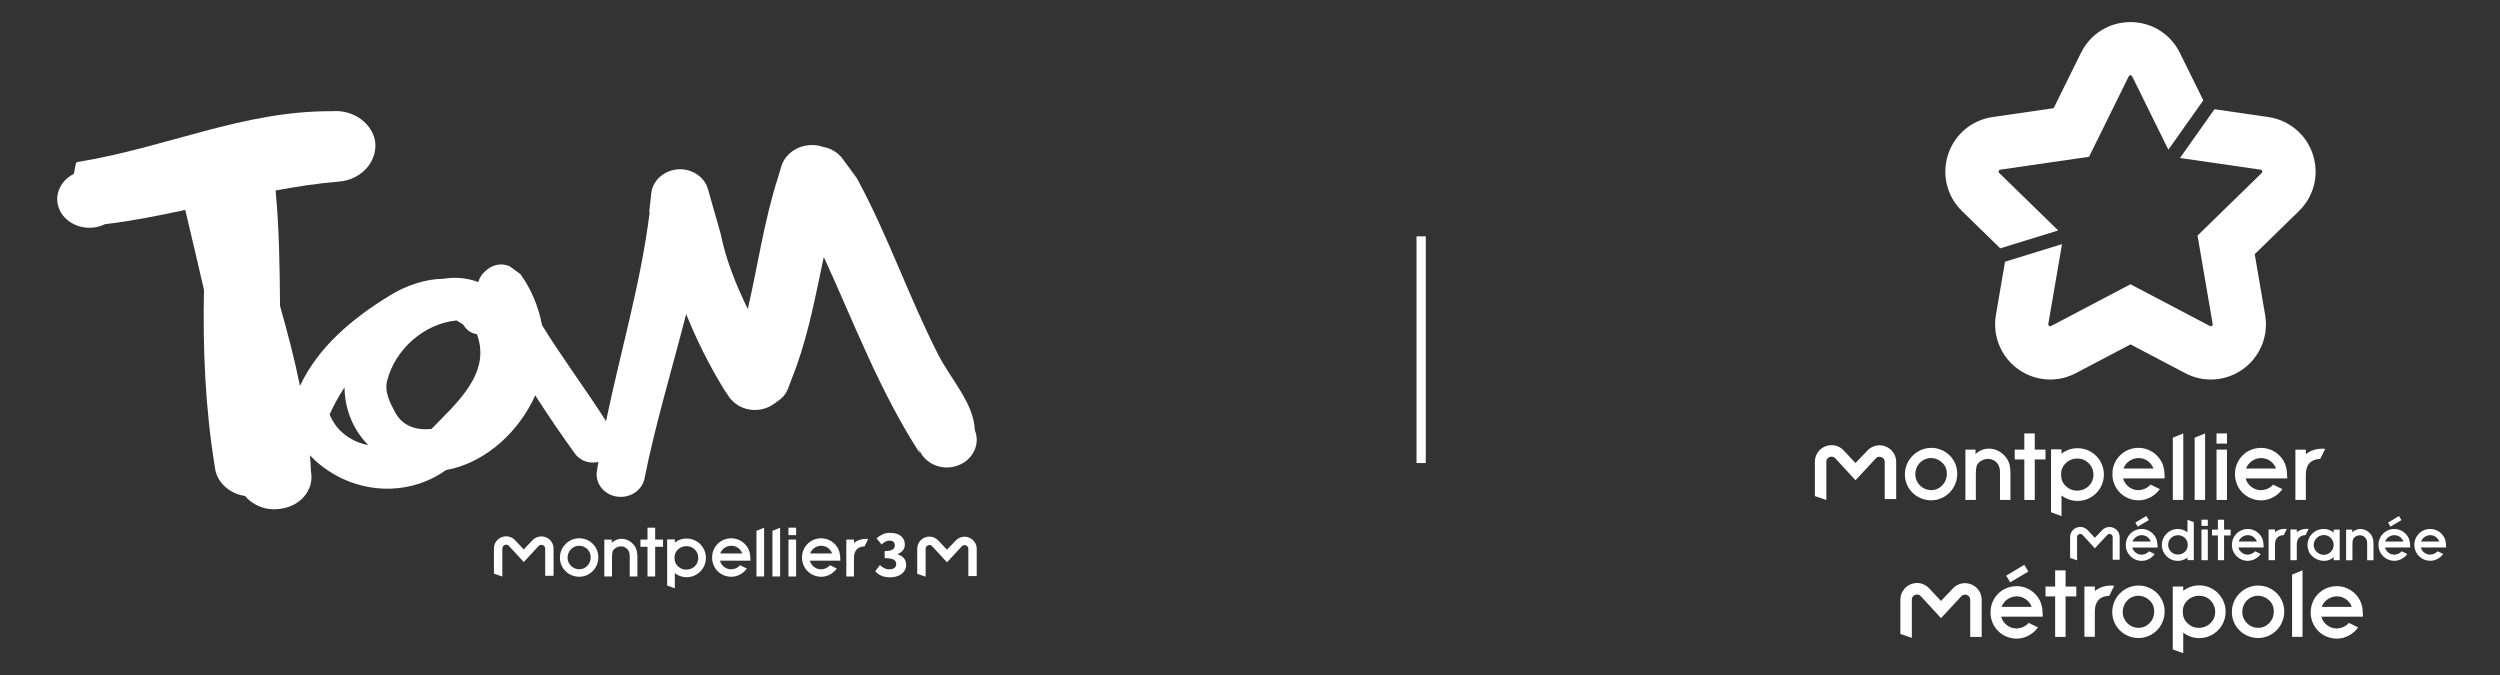 <?xml version="1.0" encoding="UTF-8"?>
<svg id="Calque_1" xmlns="http://www.w3.org/2000/svg" version="1.1" viewBox="0 0 1132.79 306">
  <rect x="0" y="0" width="1132.79" height="306" fill="#333333" stroke="none"/>
  <!-- Generator: Adobe Illustrator 30.0.0, SVG Export Plug-In . SVG Version: 2.1.1 Build 123)  -->
  <defs>
    <style>
      .st0 {
        fill: #fff;
      }
    </style>
  </defs>
  <path class="st0" d="M416.75,205.28c-.1-.52-.22-1.16-.34-1.69,2.63,6.57,10.37,9.88,17.33,7.43,7.06-2.44,10.58-9.66,7.97-16.13-.46-12.21-10.83-22.94-16.52-34.08-13.56-26.53-22.78-54.02-36.91-80.03l-6.61-9.01c-2.05-2.66-5.13-4.57-8.67-5.2l-1.94-.54c-7.86-1.58-15.6,2.97-17.32,10.29l-1.24,4.15c-6.26,19.51-9.09,39.73-13.67,59.58-5.32-11.01-9.93-22.29-12.31-34.22l-5.68-19.96c-1.38-4.99-5.94-8.6-11.4-9.13-7.17-.63-13.68,4.24-14.36,10.93l-.91,8.39h.22c-3.98,32.08-13.22,63.18-19.79,94.78-9.33-14.71-19.88-28.66-29-43.51-1.58-8.36-4.91-16.36-9.8-23.14l-4.88-3.53c-3.28-1.51-7.14-.92-10.01,1.34l-1,.84c-1.58,1.32-2.67,3.07-3.18,4.97-5.27-1.98-10.61-2.34-15.84-1.49-8.22.07-16.91,3.06-24.21,7.54-17.16,10.52-32.42,23.28-40.76,40.99-2.47-12.15-5.62-24.19-9.03-36.19-.15-17.46-.37-34.92-2.01-52.34,9.47-1.77,19.01-3.24,28.67-4.03,9.92-.8,17.12-8.58,16.52-17.43-.9-8.58-9.6-15.28-19.52-14.47-40.55-.27-75.39,16.61-115.63,23.05-.89.26-.89,3.49-1.5,5.36-6.91,3.49-9.6,11.26-5.7,17.7,3.89,6.17,12.61,8.59,19.81,5.1,12.27-1.47,24.35-3.86,36.4-6.49,2.86,12.07,5.73,24.14,8.49,36.22-.56,26.9.59,53.78,4.96,80.47.75,6.73,6.55,11.89,13.69,12.96,3.56,4.27,9.48,6.74,15.73,5.81,9.31-1.07,15.62-8.58,14.12-16.89-.11-2.47-.27-4.93-.47-7.39,3.32,3.57,7.33,6.62,11.48,8.95,15.64,8.79,35.28,8.43,50.2-2.27,15.98-2.8,30.57-14.87,38.7-30.35.6-1.15,1.16-2.33,1.66-3.52,5.92,9.2,12.05,18.26,18.51,27.08,2.6,2.96,6.58,4.04,10.14,3.09-.19,1.18-.4,2.37-.58,3.55-1.25,5.51,2.51,10.93,8.43,12.1,5.93,1.16,11.74-2.34,12.99-7.86,5.04-25.18,12.56-49.87,18.92-74.74,4.83,11.91,10.59,23.48,17.42,34.53l2.62,3.83c.11.1.23.2.34.31,4.89,5.63,13.67,6.36,19.71,1.79l1.93-1.38c2.07-1.48,3.54-3.5,4.34-5.83l3.65-9.66c5.76-16.17,8.82-32.87,12.36-49.48,13.73,29.9,25.28,60.79,43.45,88.84ZM149.36,187.77c1.91-4.23,4.17-8.35,6.75-12.28.1,9.6,3.62,18.99,10.76,26.18-7.3-1.36-14.33-5.92-17.51-13.9ZM195.54,194.36c-6.6.72-13-1.13-16.41-7.35-2.35-4.45-5.13-9.43-3.62-14.89,3.7-13.88,16.64-25.48,31.36-26.91l2.85,1.73c.37.51.73,1.01,1.11,1.46,1.35,1.73,3.25,2.73,5.25,3.01l.03.1c6.57,17.6-9.2,31.12-20.59,42.84Z"/>
  <rect class="st0" x="357.26" y="239.1" width="3.47" height="3.38"/>
  <path class="st0" d="M247.33,243.44c-.66-.26-1.34-.39-2.04-.39-1.52,0-2.99.65-4.04,1.77l-3.95,4.14-3.93-4.2c-1.05-1.12-2.51-1.76-4.02-1.76-.7,0-1.38.14-2.04.4-2.12.83-3.5,2.85-3.5,5.14v11.4l3.81,1.29v-12.69c0-1.05.76-1.47,1.09-1.6.15-.06.39-.13.67-.13.46,0,.88.19,1.22.56l6.72,7.29,6.73-7.24c.34-.36.76-.56,1.22-.56.28,0,.51.07.66.12.33.13,1.1.55,1.1,1.6v12.32h3.8v-12.32c0-2.29-1.37-4.3-3.5-5.14Z"/>
  <path class="st0" d="M262.46,243.9c-4.82,0-8.75,3.95-8.75,8.8s3.93,8.63,8.75,8.63,8.66-3.95,8.66-8.83-3.97-8.6-8.66-8.6ZM262.46,257.94c-2.91,0-5.28-2.35-5.28-5.24,0-3.03,2.32-5.42,5.28-5.42,1.29,0,2.61.54,3.61,1.49,1.07,1.03,1.58,2.22,1.58,3.73,0,3.06-2.28,5.44-5.19,5.44Z"/>
  <path class="st0" d="M281.51,244.15c-1.58,0-3.34.8-4.32,1.83v-1.49h-3.36v16.72h3.47v-8.37c.03-1.15-.01-2.76.63-3.61.69-.96,2.09-1.67,3.34-1.67,1.39,0,2.54.58,3.3,1.64.64.89.77,1.9.77,3.25v8.77h3.47v-8.77c0-2.12-.26-3.85-1.56-5.49-1.49-1.78-3.41-2.81-5.72-2.81Z"/>
  <polygon class="st0" points="296.87 239.1 293.4 239.1 293.4 244.49 290.2 244.49 290.2 247.76 293.4 247.76 293.4 261.21 296.87 261.21 296.87 247.76 300.43 247.76 300.43 244.49 296.87 244.49 296.87 239.1"/>
  <path class="st0" d="M311.09,244.01c-2,0-3.85.69-5.32,1.82v-1.43h-3.47v20.91l3.47,1.26v-6.85c1.48,1.14,3.32,1.82,5.32,1.82,4.84,0,8.77-3.92,8.77-8.76s-3.93-8.77-8.77-8.77ZM310.92,258.12c-1.47,0-2.84-.59-3.88-1.67-.98-.99-1.42-2.16-1.42-3.8,0-2.91,2.4-5.19,5.45-5.19s5.33,2.4,5.33,5.36-2.35,5.3-5.47,5.3Z"/>
  <polygon class="st0" points="342.76 261.22 346.23 261.22 346.23 239.1 342.76 240.52 342.76 261.22"/>
  <polygon class="st0" points="350 261.22 353.48 261.22 353.48 239.1 350 240.52 350 261.22"/>
  <rect class="st0" x="357.26" y="244.49" width="3.47" height="16.73"/>
  <path class="st0" d="M386.95,246.02v-1.51h-3.47v16.7h3.47v-8.46c0-3.27,1.65-5.05,4.78-5.19l1.66-3.32c-.37-.05-.75-.07-1.14-.07-1.63,0-3.71.5-5.3,1.85Z"/>
  <path class="st0" d="M380.76,253.33c-.06-2.34-.42-4.3-1.96-6.2-1.68-2.05-4.13-3.22-6.7-3.22-4.88,0-8.7,3.83-8.7,8.72s3.84,8.71,8.75,8.71c2.75,0,5.42-1.48,7.02-3.73l-3.08-1.5c-.97,1.14-2.5,1.85-4.14,1.85-2.3,0-4.49-1.74-4.98-3.91h13.8l-.02-.71ZM367.09,250.78c.74-2.07,2.78-3.49,5.03-3.49s4.16,1.42,4.93,3.49h-9.97Z"/>
  <path class="st0" d="M340.02,253.33c-.06-2.34-.41-4.3-1.95-6.2-1.69-2.05-4.13-3.22-6.71-3.22-4.87,0-8.69,3.83-8.69,8.72s3.84,8.71,8.74,8.71c2.75,0,5.42-1.48,7.02-3.73l-3.07-1.5c-.97,1.14-2.5,1.85-4.14,1.85-2.3,0-4.49-1.74-4.98-3.91h13.8l-.02-.71ZM326.35,250.78c.75-2.07,2.79-3.49,5.04-3.49s4.17,1.42,4.94,3.49h-9.97Z"/>
  <path class="st0" d="M439.08,243.57c-.65-.26-1.34-.39-2.03-.39-1.51,0-2.98.65-4.03,1.77l-3.94,4.13-3.92-4.19c-1.04-1.11-2.5-1.75-4.02-1.75-.7,0-1.38.13-2.03.39-2.12.84-3.49,2.86-3.49,5.13v11.37l3.8,1.28v-12.64c0-1.05.75-1.47,1.08-1.59.15-.06.38-.13.66-.13.46,0,.88.19,1.22.56l6.71,7.28,6.71-7.23c.34-.37.76-.56,1.22-.56.28,0,.51.07.67.12.32.13,1.08.55,1.08,1.6v12.29h3.8v-12.29c0-2.28-1.37-4.3-3.49-5.13Z"/>
  <path class="st0" d="M406.75,251.18v-.12c1.04-.45,1.84-1.03,2.4-1.73.56-.7.84-1.56.84-2.58,0-.86-.16-1.61-.49-2.26-.33-.65-.78-1.21-1.36-1.66-.58-.46-1.28-.81-2.11-1.04-.83-.23-1.74-.35-2.74-.35-1.2,0-2.3.22-3.29.66-.99.44-1.93,1.05-2.83,1.82l2.26,2.75c.61-.53,1.2-.95,1.76-1.25.56-.31,1.19-.46,1.88-.46.78,0,1.37.19,1.78.56.41.38.61.9.61,1.58,0,.39-.08.74-.23,1.06-.15.32-.41.59-.77.83-.36.24-.83.41-1.41.54-.58.12-1.31.18-2.19.18v3.18c1.06,0,1.93.07,2.6.2.67.13,1.2.32,1.59.55.39.23.66.53.81.87.15.35.23.74.23,1.16,0,.74-.29,1.3-.86,1.7-.57.4-1.34.6-2.29.6-.84,0-1.61-.19-2.31-.55-.71-.37-1.35-.84-1.94-1.41l-2.08,2.84c.71.84,1.62,1.51,2.72,2,1.1.5,2.45.75,4.04.75.98,0,1.9-.13,2.78-.39.88-.25,1.64-.62,2.3-1.1.65-.48,1.17-1.07,1.56-1.78.39-.7.58-1.5.58-2.4,0-1.26-.36-2.29-1.09-3.07-.72-.78-1.65-1.34-2.77-1.66Z"/>
  <rect class="st0" x="641.85" y="107.09" width="4.19" height="102.73"/>
  <path class="st0" d="M906.37,112.51l26.23-8.09-26.72-26.04c-.17-.16-.39-.38-.22-.9.17-.52.48-.56.7-.6l40.22-5.84,17.98-36.44c.1-.21.24-.49.78-.49s.68.28.78.49l16.4,33.23,15.83-22.38-10.63-21.52c-4.23-8.59-12.82-13.92-22.39-13.92s-18.16,5.33-22.4,13.92l-12.38,25.08-27.69,4.02c-9.47,1.38-17.2,7.89-20.16,17-2.95,9.11-.54,18.92,6.33,25.61l17.31,16.88Z"/>
  <path class="st0" d="M1024.35,76.88c.23.03.54.08.7.6.17.52-.06.73-.22.89l-3.3,3.22-25.8,25.15,6.87,40.06c.06.35,0,.49-.15.66-.19.22-.49.38-.71.38-.04,0-.16,0-.41-.13l-5.39-2.83-.22-.11-30.37-15.97-35.97,18.92s-.08.03-.11.05c-.17.07-.26.07-.29.07-.23,0-.52-.16-.71-.38-.15-.17-.21-.31-.15-.66l6.21-36.18-25.82,7.97-4.14,24.13c-.99,5.78.07,11.63,2.91,16.6.74,1.29,1.59,2.53,2.56,3.69,4.8,5.69,11.77,8.95,19.14,8.95,4.06,0,7.97-.97,11.63-2.89l24.76-13.02,24.76,13.02c3.66,1.92,7.57,2.9,11.63,2.89,7.37,0,14.35-3.26,19.14-8.95.94-1.12,1.78-2.31,2.5-3.56h0c2.89-4.99,3.97-10.89,2.97-16.71l-4.72-27.57,20.03-19.53c6.85-6.69,9.28-16.5,6.32-25.6-1.11-3.4-2.87-6.44-5.15-8.98-3.82-4.27-9.07-7.16-15.01-8.02l-24.42-3.55-15.63,22.09,36.58,5.31Z"/>
  <path class="st0" d="M854.42,202.29c-.9-.35-1.83-.53-2.78-.53-2.07,0-4.07.88-5.5,2.42l-5.39,5.64-5.36-5.73c-1.42-1.52-3.42-2.39-5.48-2.39-.96,0-1.89.18-2.79.53-2.9,1.15-4.77,3.9-4.77,7.02v15.54l5.19,1.76v-17.29c0-1.44,1.04-2.01,1.48-2.18.2-.08.52-.17.91-.17.63,0,1.21.26,1.67.76l9.16,9.94,9.18-9.88c.46-.5,1.04-.76,1.67-.76.38,0,.7.09.9.17.45.18,1.49.75,1.49,2.18v16.8h5.19v-16.8c0-3.12-1.88-5.88-4.78-7.02Z"/>
  <path class="st0" d="M875.06,226.7c6.51,0,11.81-5.4,11.81-12.04s-5.4-11.73-11.81-11.73-11.93,5.38-11.93,12,5.35,11.77,11.93,11.77ZM875.06,207.54c1.77,0,3.56.74,4.92,2.03,1.47,1.4,2.16,3.02,2.16,5.09,0,4.16-3.12,7.42-7.08,7.42s-7.19-3.21-7.19-7.16c0-4.14,3.16-7.38,7.19-7.38Z"/>
  <path class="st0" d="M905.19,210.16c.87,1.21,1.05,2.59,1.05,4.42v11.96h4.73v-11.96c0-2.88-.36-5.26-2.13-7.49-2.02-2.43-4.65-3.82-7.81-3.82-2.16,0-4.56,1.09-5.89,2.5v-2.04h-4.58v22.81h4.73v-11.41c.03-1.56-.02-3.76.85-4.92.93-1.31,2.85-2.27,4.55-2.27,1.9,0,3.46.78,4.5,2.23Z"/>
  <polygon class="st0" points="921.98 196.39 917.25 196.39 917.25 203.73 912.89 203.73 912.89 208.18 917.25 208.18 917.25 226.54 921.98 226.54 921.98 208.18 926.84 208.18 926.84 203.73 921.98 203.73 921.98 196.39"/>
  <path class="st0" d="M929.36,203.61v28.5l4.74,1.72v-9.33c2.01,1.55,4.53,2.48,7.26,2.48,6.6,0,11.95-5.35,11.95-11.95s-5.35-11.95-11.95-11.95c-2.73,0-5.25.93-7.26,2.48v-1.95h-4.74ZM941.32,207.77c4.01,0,7.27,3.28,7.27,7.31s-3.21,7.23-7.46,7.23c-2,0-3.89-.8-5.29-2.28-1.35-1.35-1.94-2.94-1.94-5.18,0-3.97,3.26-7.08,7.42-7.08Z"/>
  <polygon class="st0" points="989.28 226.54 989.28 196.39 984.55 198.32 984.55 226.54 989.28 226.54"/>
  <polygon class="st0" points="999.17 196.39 994.43 198.32 994.43 226.54 999.17 226.54 999.17 196.39"/>
  <rect class="st0" x="1004.34" y="196.39" width="4.73" height="4.62"/>
  <rect class="st0" x="1004.34" y="203.72" width="4.73" height="22.82"/>
  <path class="st0" d="M1044.81,203.76h-4.73v22.78h4.73v-11.54c0-4.46,2.25-6.88,6.53-7.07l2.26-4.53c-.51-.07-1.03-.1-1.55-.1-2.23,0-5.06.68-7.23,2.53v-2.06Z"/>
  <path class="st0" d="M1033.7,207.34c-2.3-2.8-5.63-4.4-9.15-4.4-6.65,0-11.85,5.22-11.85,11.89s5.24,11.88,11.92,11.88c3.75,0,7.4-2.02,9.58-5.08l-4.2-2.04c-1.33,1.54-3.4,2.51-5.65,2.51-3.14,0-6.12-2.37-6.79-5.33h18.82l-.03-.97c-.08-3.2-.56-5.86-2.66-8.46ZM1017.72,212.3c1.03-2.81,3.81-4.75,6.87-4.75s5.68,1.94,6.73,4.75h-13.61Z"/>
  <path class="st0" d="M980.82,215.79c-.08-3.2-.56-5.86-2.66-8.46-2.3-2.8-5.64-4.4-9.15-4.4-6.65,0-11.85,5.22-11.85,11.89s5.23,11.88,11.92,11.88c3.75,0,7.4-2.02,9.58-5.08l-4.2-2.04c-1.33,1.54-3.41,2.51-5.65,2.51-3.14,0-6.12-2.37-6.79-5.33h18.82l-.03-.97ZM962.18,212.3c1.03-2.81,3.81-4.75,6.87-4.75s5.68,1.94,6.73,4.75h-13.61Z"/>
  <path class="st0" d="M893.16,264.76c-.9-.35-1.83-.53-2.78-.53-2.07,0-4.07.88-5.5,2.41l-5.39,5.66-5.36-5.73c-1.42-1.53-3.42-2.4-5.48-2.4-.96,0-1.89.18-2.79.54-2.9,1.14-4.77,3.89-4.77,7.01v15.54l5.19,1.76v-17.29c0-1.44,1.04-2.01,1.48-2.18.2-.08.52-.17.91-.17.63,0,1.21.26,1.67.76l9.16,9.94,9.18-9.88c.46-.5,1.04-.76,1.67-.76.38,0,.7.09.9.17.45.18,1.49.75,1.49,2.18v16.8h5.19v-16.8c0-3.12-1.88-5.88-4.78-7.02Z"/>
  <polygon class="st0" points="1038.58 288.57 1043.31 288.57 1043.31 258.41 1038.58 260.35 1038.58 288.57"/>
  <path class="st0" d="M956.44,265.31c-2.23,0-5.06.68-7.23,2.53v-2.06h-4.73v22.78h4.73v-11.54c0-4.46,2.25-6.88,6.53-7.07l2.26-4.53c-.51-.07-1.03-.1-1.55-.1Z"/>
  <polygon class="st0" points="935.95 258.44 931.22 258.44 931.22 265.78 926.86 265.78 926.86 270.24 931.22 270.24 931.22 288.59 935.95 288.59 935.95 270.24 940.8 270.24 940.8 265.78 935.95 265.78 935.95 258.44"/>
  <path class="st0" d="M969.02,265.32c-6.57,0-11.93,5.38-11.93,12s5.35,11.77,11.93,11.77,11.81-5.4,11.81-12.04-5.41-11.73-11.81-11.73ZM969.02,284.48c-3.97,0-7.19-3.21-7.19-7.16,0-4.14,3.16-7.38,7.19-7.38,1.77,0,3.56.74,4.92,2.03,1.47,1.4,2.16,3.02,2.16,5.09,0,4.16-3.11,7.42-7.08,7.42Z"/>
  <path class="st0" d="M996.52,265.24c-2.73,0-5.25.93-7.26,2.48v-1.95h-4.74v28.5l4.74,1.72v-9.33c2.01,1.55,4.53,2.48,7.26,2.48,6.6,0,11.95-5.35,11.95-11.95s-5.35-11.95-11.95-11.95ZM996.28,284.48c-2,0-3.89-.8-5.29-2.28-1.35-1.35-1.94-2.94-1.94-5.18,0-3.97,3.26-7.08,7.42-7.08s7.27,3.28,7.27,7.31-3.21,7.23-7.46,7.23Z"/>
  <path class="st0" d="M1023.22,265.32c-6.57,0-11.92,5.38-11.92,12s5.35,11.77,11.92,11.77,11.81-5.4,11.81-12.04-5.41-11.73-11.81-11.73ZM1023.22,284.48c-3.97,0-7.2-3.21-7.2-7.16,0-4.14,3.16-7.38,7.2-7.38,1.77,0,3.56.74,4.93,2.03,1.47,1.4,2.15,3.02,2.15,5.09,0,4.16-3.11,7.42-7.08,7.42Z"/>
  <polygon class="st0" points="910.84 263.85 919.08 258.98 917.22 255.91 909.03 260.86 910.84 263.85"/>
  <path class="st0" d="M925.59,278.46c-.08-3.2-.56-5.86-2.66-8.46-2.3-2.8-5.63-4.4-9.15-4.4-6.65,0-11.85,5.22-11.85,11.89s5.23,11.88,11.92,11.88c3.75,0,7.4-2.02,9.58-5.08l-4.2-2.04c-1.33,1.54-3.41,2.51-5.65,2.51-3.14,0-6.12-2.37-6.79-5.33h18.82l-.03-.97ZM906.95,274.97c1.03-2.81,3.81-4.75,6.87-4.75s5.68,1.94,6.73,4.75h-13.61Z"/>
  <path class="st0" d="M1070.67,278.46c-.08-3.2-.56-5.86-2.66-8.46-2.3-2.8-5.63-4.4-9.15-4.4-6.65,0-11.85,5.22-11.85,11.89s5.23,11.88,11.92,11.88c3.75,0,7.4-2.02,9.58-5.08l-4.2-2.04c-1.33,1.54-3.41,2.51-5.65,2.51-3.14,0-6.12-2.37-6.79-5.33h18.82l-.03-.97ZM1052.03,274.97c1.03-2.81,3.81-4.75,6.87-4.75s5.68,1.94,6.73,4.75h-13.61Z"/>
  <path class="st0" d="M954.82,242.41c.28-.31.63-.46,1.02-.46.23,0,.43.05.55.1.27.11.9.46.9,1.33v10.24h3.16v-10.24c0-1.9-1.14-3.58-2.91-4.27-.55-.21-1.12-.32-1.7-.32-1.26,0-2.49.54-3.35,1.47l-3.28,3.44-3.26-3.49c-.87-.92-2.08-1.46-3.34-1.46-.58,0-1.15.11-1.7.33-1.77.69-2.91,2.37-2.91,4.27v9.47l3.16,1.07v-10.53c0-.88.63-1.22.9-1.33.12-.05.32-.11.56-.11.38,0,.73.16,1.01.46l5.58,6.06,5.6-6.02Z"/>
  <path class="st0" d="M1069.42,239.7c-1.31,0-2.77.66-3.58,1.52v-1.24h-2.78v13.88h2.87v-6.94c.02-.95-.01-2.28.52-3,.57-.8,1.74-1.39,2.77-1.39,1.16,0,2.11.48,2.74,1.36.53.74.64,1.57.64,2.69v7.28h2.87v-7.28c0-1.76-.22-3.2-1.29-4.56-1.23-1.48-2.83-2.33-4.75-2.33Z"/>
  <rect class="st0" x="997.52" y="235.48" width="2.87" height="2.81"/>
  <rect class="st0" x="997.52" y="239.94" width="2.87" height="13.9"/>
  <polygon class="st0" points="1007.76 235.49 1004.96 235.49 1004.96 239.98 1002.29 239.98 1002.29 242.62 1004.96 242.62 1004.96 253.84 1007.76 253.84 1007.76 242.62 1010.73 242.62 1010.73 239.98 1007.76 239.98 1007.76 235.49"/>
  <path class="st0" d="M991.18,252.63v1.18h2.86v-17.22l-2.86-1.04v5.64c-1.22-.93-2.73-1.49-4.39-1.49-3.99,0-7.22,3.23-7.22,7.22s3.23,7.22,7.22,7.22c1.65,0,3.17-.56,4.39-1.49ZM982.42,246.88c0-2.49,1.94-4.37,4.51-4.37,1.21,0,2.34.48,3.2,1.37.81.81,1.17,1.78,1.17,3.13,0,2.4-1.97,4.27-4.49,4.27s-4.39-1.98-4.39-4.41Z"/>
  <polygon class="st0" points="972.53 233.8 967.55 236.8 968.65 238.62 973.65 235.66 972.53 233.8"/>
  <path class="st0" d="M977.61,247.5c-.05-1.95-.34-3.56-1.61-5.14-1.39-1.7-3.42-2.68-5.56-2.68-4.03,0-7.2,3.18-7.2,7.23s3.18,7.22,7.24,7.22c2.28,0,4.5-1.23,5.82-3.09l-2.55-1.24c-.8.94-2.07,1.53-3.43,1.53-1.9,0-3.72-1.43-4.13-3.24h11.44l-.02-.59ZM966.29,245.38c.62-1.71,2.31-2.89,4.17-2.89s3.45,1.18,4.09,2.89h-8.27Z"/>
  <path class="st0" d="M1025.67,247.49c-.05-1.94-.34-3.56-1.61-5.13-1.39-1.7-3.42-2.67-5.55-2.67-4.03,0-7.19,3.17-7.19,7.21s3.18,7.21,7.24,7.21c2.27,0,4.49-1.23,5.81-3.08l-2.55-1.24c-.8.94-2.07,1.53-3.43,1.53-1.9,0-3.71-1.44-4.12-3.24h11.42v-.59ZM1014.36,245.37c.62-1.71,2.31-2.88,4.17-2.88s3.45,1.17,4.09,2.88h-8.25Z"/>
  <path class="st0" d="M1053,254.14c1.78,0,3.4-.64,4.42-1.72v1.41h2.73v-13.86h-2.73v1.41c-1.1-1.07-2.71-1.69-4.47-1.69-2.12,0-3.93.76-5.39,2.26-1.29,1.35-2,3.08-2,4.86,0,2,.82,3.79,1.39,4.42,1.61,1.84,3.81,2.9,6.04,2.9ZM1052.95,242.43c2.51,0,4.47,2,4.47,4.56,0,2.35-2.06,4.42-4.42,4.42-2.51,0-4.63-2.03-4.63-4.44s2.06-4.54,4.58-4.54Z"/>
  <path class="st0" d="M1045.13,239.63c-1.36,0-3.09.42-4.42,1.54v-1.26h-2.89v13.92h2.89v-7.06c0-2.73,1.38-4.2,3.99-4.32l1.38-2.77c-.31-.04-.63-.06-.95-.06Z"/>
  <path class="st0" d="M1030.83,241.18v-1.26h-2.89v13.92h2.89v-7.06c0-2.73,1.38-4.2,3.99-4.32l1.38-2.77c-.31-.04-.63-.06-.95-.06-1.36,0-3.09.42-4.42,1.54Z"/>
  <polygon class="st0" points="1088.13 235.67 1087.01 233.81 1082.04 236.81 1083.13 238.62 1088.13 235.67"/>
  <path class="st0" d="M1092.08,247.49c-.05-1.94-.34-3.56-1.61-5.13-1.39-1.7-3.42-2.67-5.55-2.67-4.03,0-7.19,3.17-7.19,7.21s3.18,7.21,7.24,7.21c2.27,0,4.48-1.23,5.81-3.08l-2.55-1.24c-.8.94-2.07,1.53-3.43,1.53-1.9,0-3.71-1.44-4.12-3.24h11.42v-.59ZM1080.77,245.37c.62-1.71,2.31-2.88,4.17-2.88s3.45,1.17,4.09,2.88h-8.25Z"/>
  <path class="st0" d="M1101.06,251.31c-1.9,0-3.71-1.44-4.12-3.24h11.42v-.59c-.06-1.94-.35-3.56-1.63-5.13-1.39-1.7-3.42-2.67-5.55-2.67-4.03,0-7.19,3.17-7.19,7.21s3.18,7.21,7.24,7.21c2.27,0,4.48-1.23,5.81-3.08l-2.55-1.24c-.8.94-2.07,1.53-3.43,1.53ZM1101.2,242.49c1.79,0,3.44,1.17,4.08,2.88h-8.25c.62-1.71,2.31-2.88,4.17-2.88Z"/>
</svg>